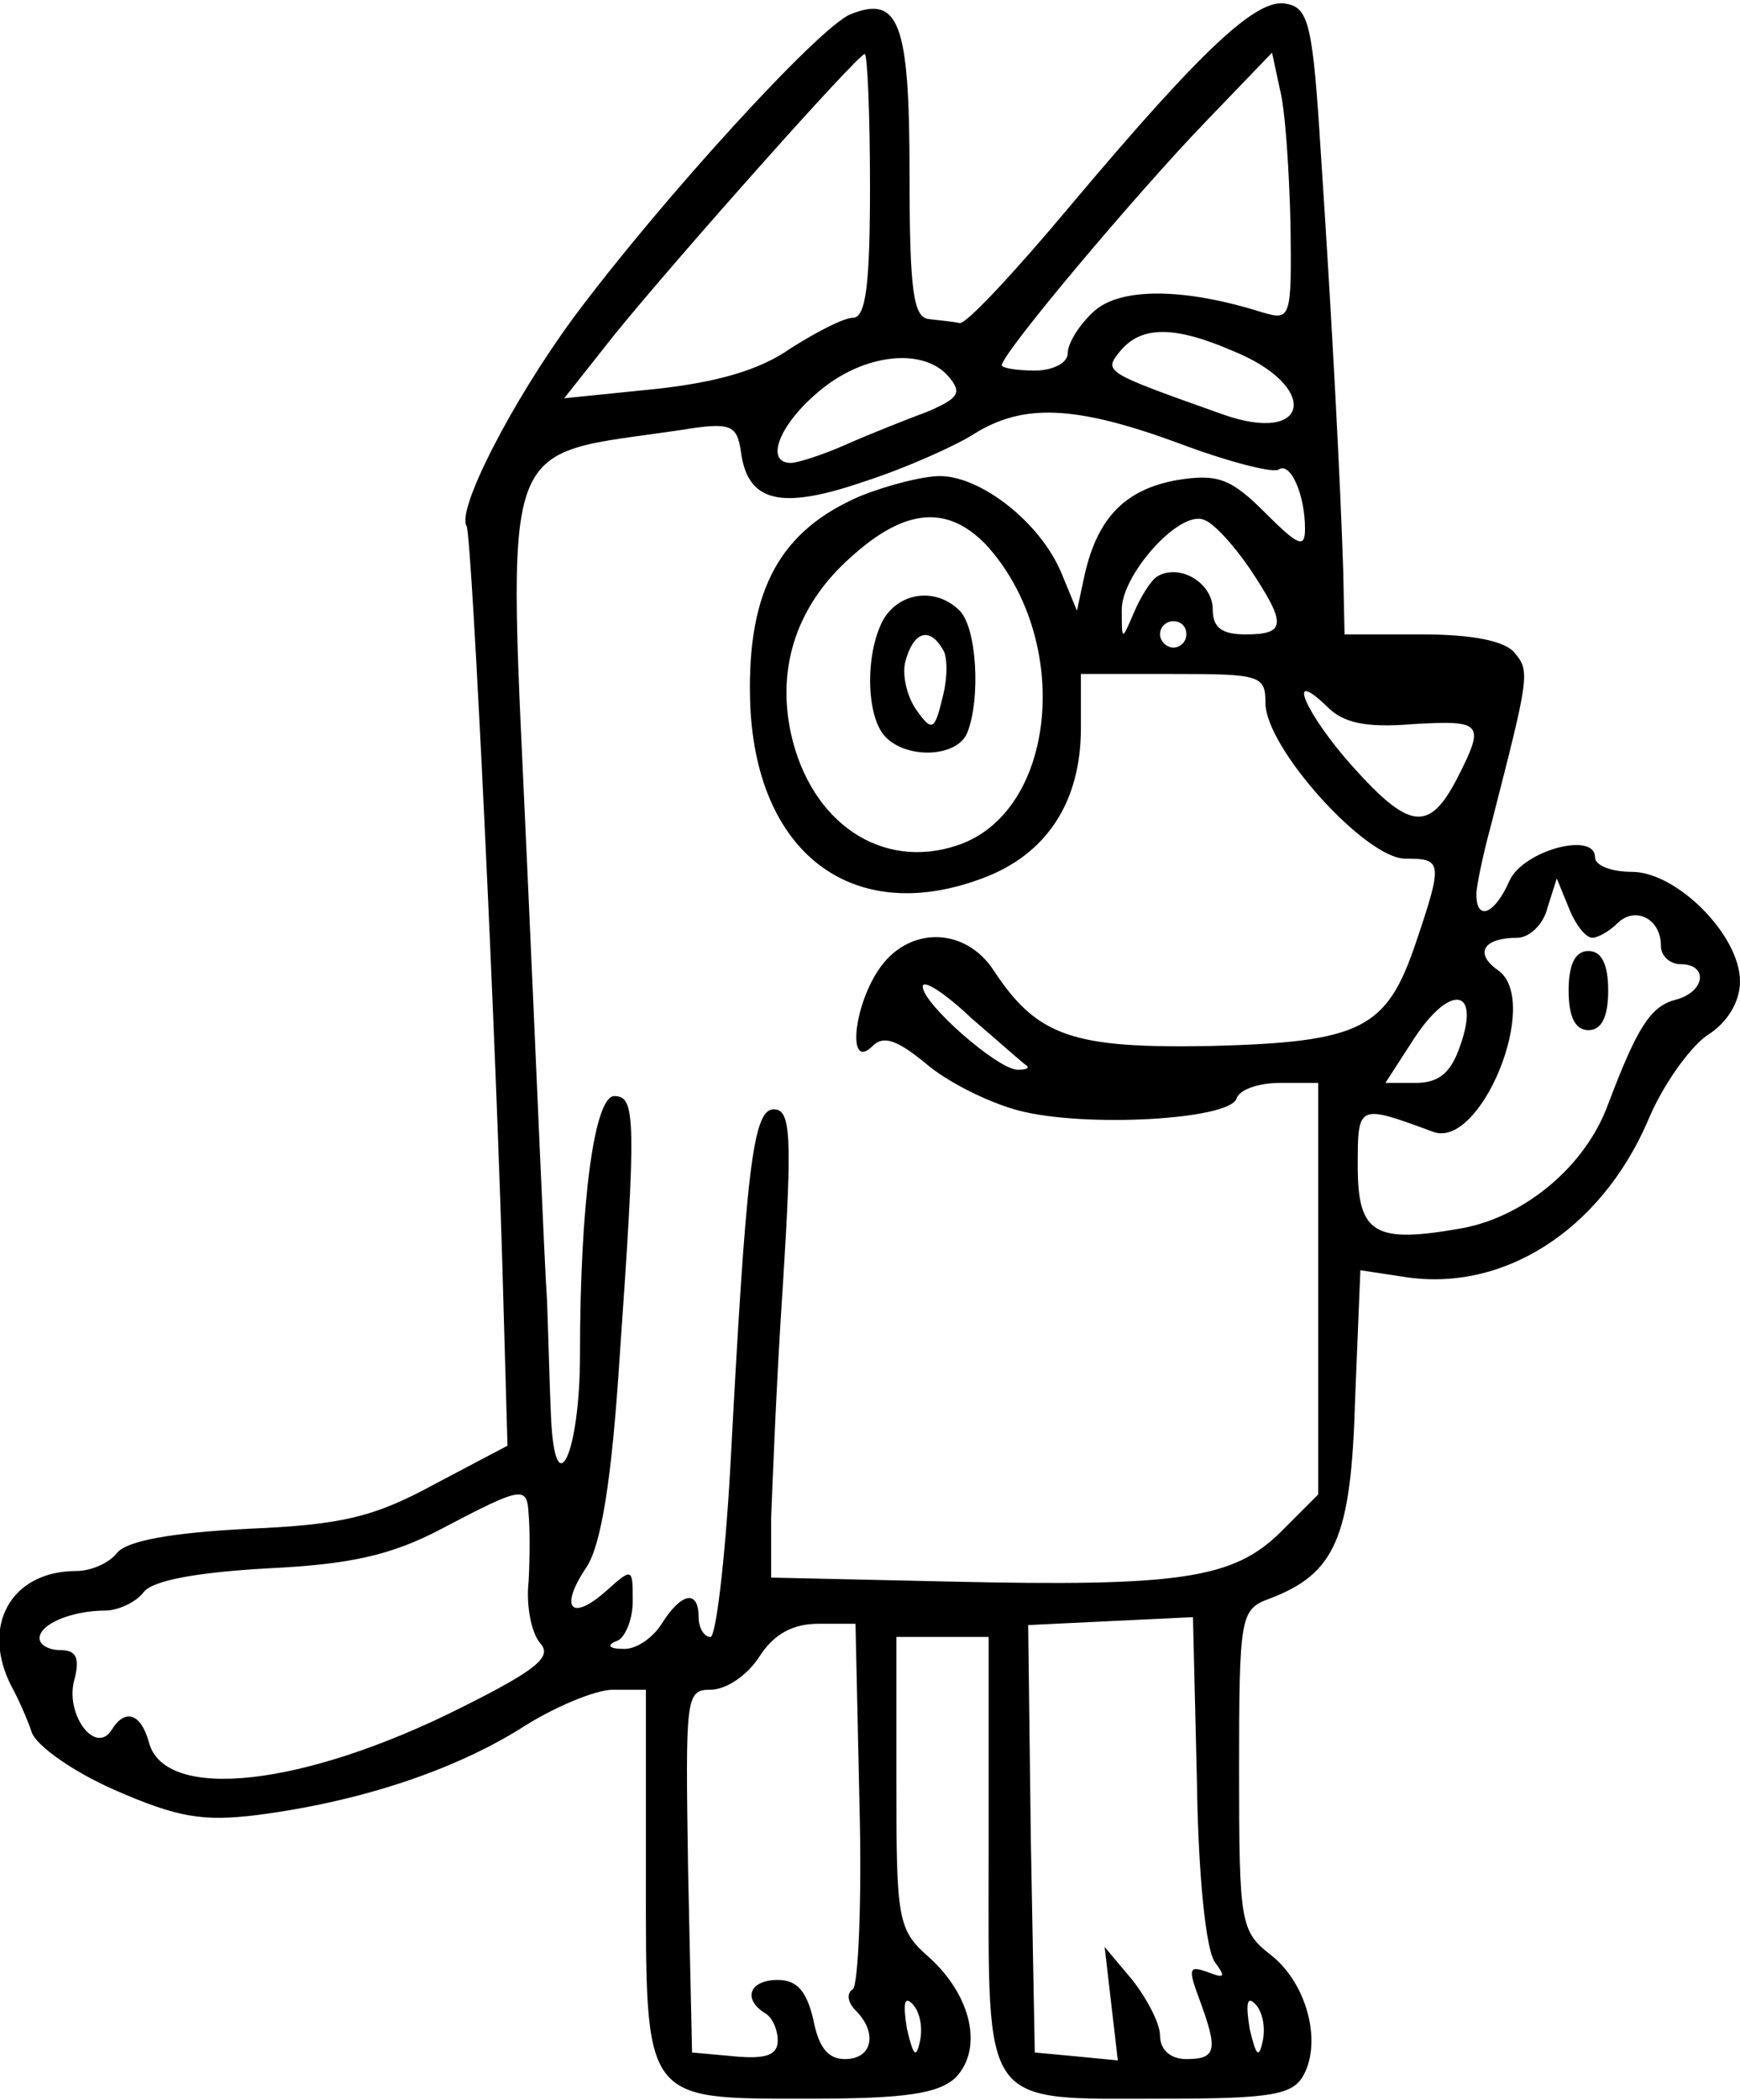 <?xml version="1.0" encoding="UTF-8" standalone="yes"?>
<svg version="1.0" xmlns="http://www.w3.org/2000/svg" width="34.876mm" height="42.058mm" viewBox="0 0 132 159" preserveAspectRatio="xMidYMid meet">
  <g transform="translate(0,159) scale(0.1,-0.1)" fill="#000000" stroke="none">
    <path d="M645 1580 c-24 -10 -143 -140 -210 -230 -47 -64 -89 -146 -81 -158 4
-7 23 -399 28 -592 l3 -105 -55 -29 c-46 -25 -70 -31 -142 -34 -58 -3 -91 -9
-99 -18 -6 -8 -20 -14 -31 -14 -50 0 -73 -42 -49 -88 5 -9 12 -25 15 -34 3
-10 31 -30 63 -44 48 -21 67 -24 108 -19 77 10 147 33 199 65 26 17 58 30 71
30 l25 0 0 -139 c0 -175 -3 -171 125 -171 73 0 97 4 110 16 21 22 12 62 -20
91 -24 21 -25 28 -25 133 l0 110 35 0 35 0 0 -165 c0 -195 -7 -185 134 -185
81 0 97 3 105 18 14 26 2 70 -25 91 -23 18 -24 24 -24 140 0 117 1 122 23 130
50 19 62 46 65 151 l4 98 33 -5 c75 -12 149 35 185 118 11 27 32 56 45 65 16
10 25 26 25 41 0 35 -48 83 -82 83 -16 0 -28 5 -28 11 0 20 -55 5 -65 -18 -11
-25 -25 -31 -25 -10 0 6 5 30 11 52 29 113 30 117 18 131 -7 9 -32 14 -70 14
l-59 0 -1 48 c-2 63 -8 182 -17 317 -6 96 -9 110 -26 113 -22 5 -63 -33 -164
-153 -41 -49 -79 -90 -84 -89 -4 1 -15 2 -23 3 -12 1 -15 20 -15 110 0 115 -8
136 -45 121z m15 -130 c0 -74 -3 -100 -13 -100 -7 0 -28 -11 -47 -23 -24 -17
-57 -26 -103 -31 l-69 -7 38 48 c47 58 185 213 190 213 2 0 4 -45 4 -100z
m319 -29 c1 -72 0 -73 -21 -67 -60 19 -108 19 -128 1 -11 -10 -20 -24 -20 -32
0 -7 -11 -13 -25 -13 -14 0 -25 2 -25 4 0 9 102 130 154 184 l51 53 6 -28 c4
-15 7 -61 8 -102z m-44 -96 c67 -27 59 -72 -8 -48 -90 32 -90 32 -77 48 16 19
41 19 85 0z m-215 -20 c10 -12 7 -16 -16 -26 -16 -6 -44 -17 -62 -25 -18 -8
-37 -14 -42 -14 -20 0 -9 29 21 54 34 29 80 34 99 11z m174 -50 c37 -14 72
-23 76 -20 9 6 20 -19 20 -45 0 -15 -5 -13 -30 12 -26 26 -36 30 -67 25 -39
-7 -60 -28 -70 -71 l-6 -28 -12 29 c-16 38 -61 73 -92 73 -13 0 -40 -7 -60
-15 -61 -26 -86 -71 -84 -154 3 -116 77 -173 176 -136 49 18 75 58 75 114 l0
41 70 0 c66 0 70 -1 70 -22 0 -34 76 -118 106 -118 28 0 29 -2 8 -64 -22 -65
-41 -75 -155 -78 -105 -2 -132 7 -165 57 -22 34 -66 34 -88 0 -19 -29 -23 -76
-4 -57 8 8 18 5 40 -13 16 -14 48 -30 71 -36 50 -13 159 -7 165 9 2 7 17 12
33 12 l29 0 0 -156 0 -156 -28 -28 c-36 -36 -77 -42 -252 -38 l-135 3 0 45 c1
25 4 105 9 178 7 112 6 132 -7 132 -16 0 -21 -46 -33 -272 -4 -71 -11 -128
-15 -128 -5 0 -9 7 -9 15 0 21 -13 19 -28 -5 -7 -11 -20 -20 -30 -19 -10 0
-12 3 -4 6 6 2 12 16 12 30 0 25 0 26 -20 8 -27 -24 -36 -13 -15 18 11 17 19
65 25 158 13 184 12 199 -4 199 -15 0 -26 -80 -26 -196 0 -75 -19 -116 -22
-47 -1 21 -2 61 -3 88 -2 28 -8 175 -15 328 -15 336 -24 311 117 332 37 6 42
4 45 -16 5 -39 30 -45 94 -23 31 10 69 27 83 36 37 23 76 22 155 -7z m-146
-77 c66 -72 54 -203 -22 -228 -57 -19 -111 17 -126 85 -11 51 5 98 46 134 41
37 73 39 102 9z m200 -18 c28 -42 28 -50 -3 -50 -18 0 -25 5 -25 19 0 20 -25
35 -42 25 -5 -3 -13 -16 -18 -28 -9 -21 -9 -21 -9 2 -1 26 43 76 62 69 7 -2
22 -18 35 -37z m-48 -50 c0 -5 -4 -10 -10 -10 -5 0 -10 5 -10 10 0 6 5 10 10
10 6 0 10 -4 10 -10z m172 -68 c53 3 55 1 33 -42 -21 -40 -36 -38 -79 10 -35
39 -52 77 -19 45 12 -12 29 -16 65 -13z m136 -162 c4 0 13 5 19 11 13 13 33 4
33 -17 0 -8 7 -14 15 -14 21 0 19 -21 -4 -27 -19 -5 -29 -21 -51 -79 -17 -47
-63 -85 -110 -94 -67 -12 -80 -5 -80 47 0 47 0 47 57 26 36 -14 82 98 50 122
-19 13 -12 25 14 25 9 0 20 10 23 23 l7 22 9 -22 c5 -13 13 -23 18 -23z m-429
-97 c2 -2 -1 -3 -7 -3 -15 0 -72 50 -72 63 0 6 17 -5 37 -24 21 -18 40 -35 42
-36z m329 16 c-7 -21 -16 -29 -34 -29 l-23 0 22 34 c27 41 50 38 35 -5z m-707
-356 c1 -10 1 -33 0 -51 -2 -18 2 -39 9 -47 9 -10 -3 -20 -59 -48 -121 -61
-226 -72 -238 -27 -6 22 -18 26 -28 10 -12 -20 -35 10 -29 36 5 18 2 24 -10
24 -9 0 -16 4 -16 9 0 11 25 21 50 21 9 0 23 6 29 14 7 9 41 15 94 18 63 3 94
10 132 30 61 32 65 33 66 11z m521 -340 c8 -11 7 -12 -6 -7 -14 5 -15 3 -6
-21 14 -38 13 -45 -10 -45 -12 0 -20 7 -20 18 0 9 -10 28 -21 42 l-21 25 5
-43 5 -43 -31 3 -32 3 -3 162 -2 162 62 3 63 3 3 -124 c1 -73 7 -130 14 -138z
m-270 121 c2 -75 -1 -138 -5 -141 -5 -3 -4 -10 2 -16 17 -17 13 -37 -8 -37
-13 0 -20 9 -24 30 -5 21 -12 30 -27 30 -21 0 -27 -14 -10 -25 6 -3 10 -13 10
-21 0 -11 -9 -14 -32 -12 l-33 3 -3 138 c-2 131 -2 137 17 137 12 0 28 11 37
25 11 17 25 25 45 25 l28 0 3 -136z m46 -180 c-3 -14 -5 -12 -10 9 -3 19 -2
25 4 19 6 -6 8 -18 6 -28z m260 0 c-3 -14 -5 -12 -10 9 -3 19 -2 25 4 19 6 -6
8 -18 6 -28z"/>
    <path d="M670 1121 c-14 -26 -13 -74 2 -89 17 -17 55 -15 62 4 10 26 7 79 -6
92 -18 18 -46 14 -58 -7z m45 -22 c4 -5 4 -22 0 -37 -6 -25 -8 -26 -20 -9 -7
10 -11 27 -8 37 6 22 18 26 28 9z"/>
    <path d="M1190 840 c0 -20 5 -30 15 -30 10 0 15 10 15 30 0 20 -5 30 -15 30
-10 0 -15 -10 -15 -30z"/>
  </g>
</svg>
